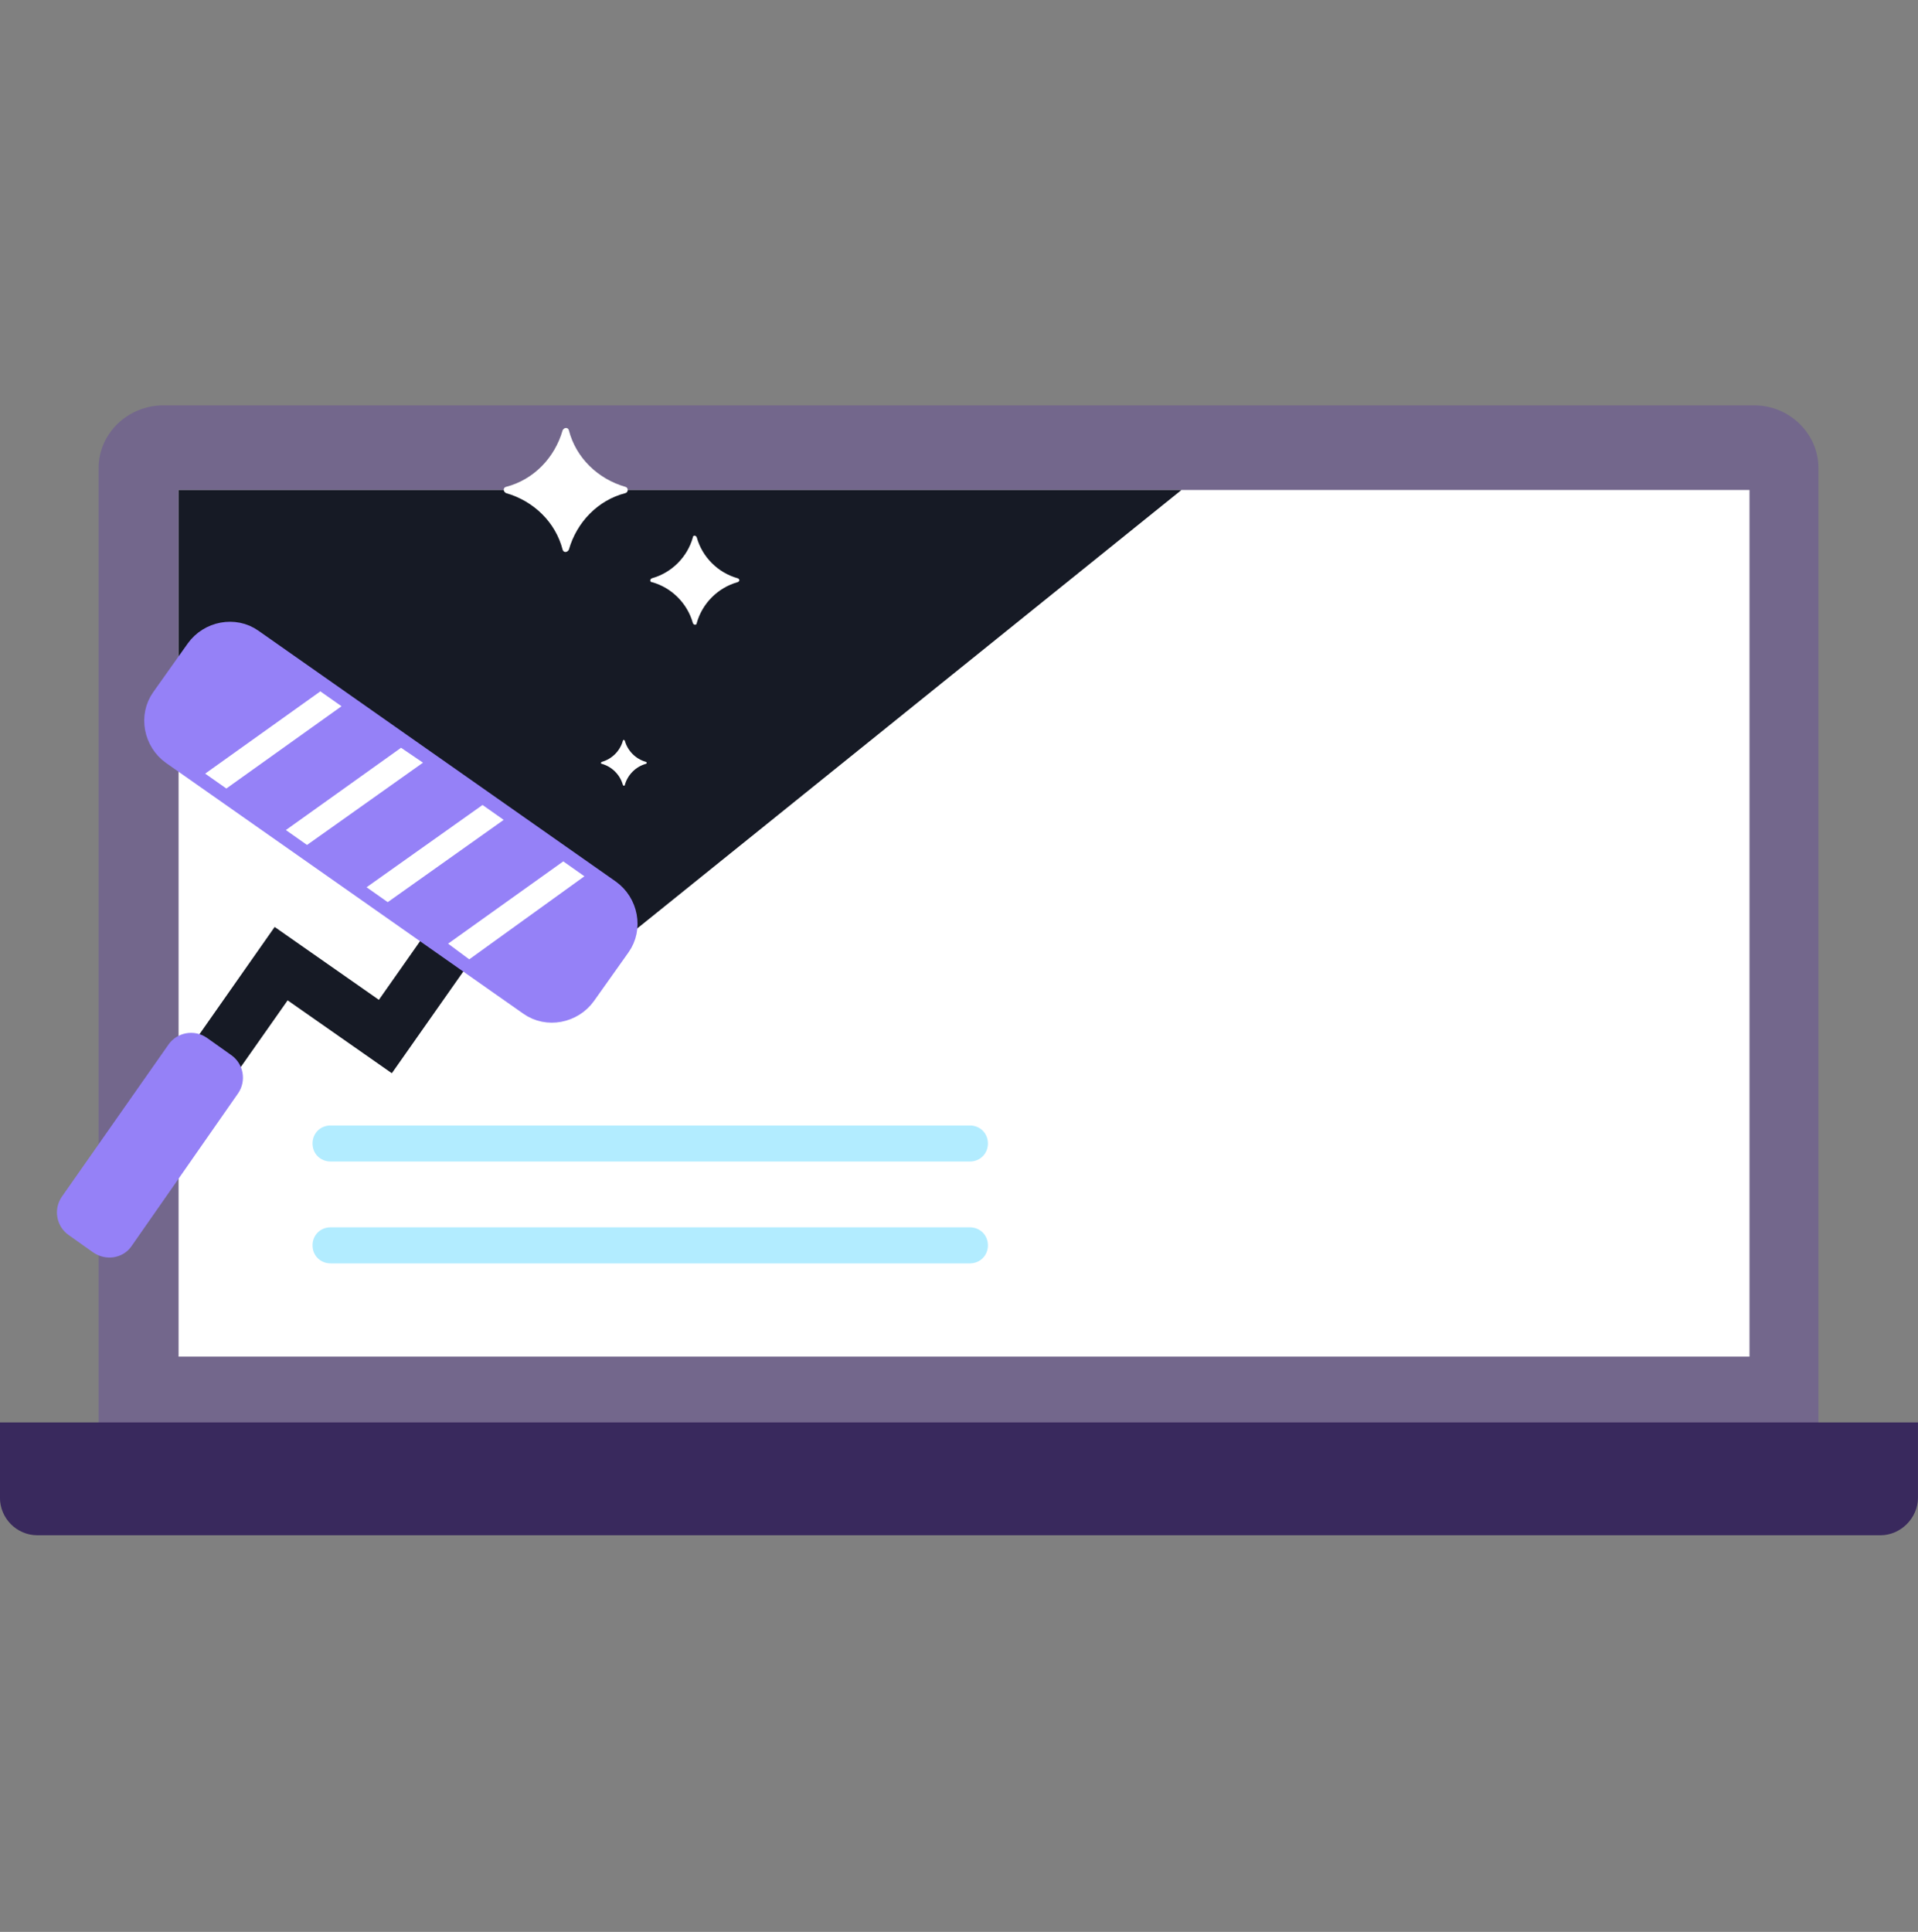 <?xml version="1.0" encoding="UTF-8"?> <svg xmlns="http://www.w3.org/2000/svg" width="140" height="141" viewBox="0 0 140 141" fill="none"><rect x="0" y="0" width="140" height="141" fill="#808080" stroke="none"/><g clip-path="url(#clip0_2302_33249)"><path d="M132.732 34.16V109.48H7.199V34.16C7.199 31.644 9.315 29.585 11.946 29.585H128.042C130.616 29.585 132.732 31.644 132.732 34.16Z" fill="#73678C"></path><path d="M137.253 112.053H2.741C1.197 112.053 -0.004 110.795 -0.004 109.308V103.817H139.998V109.308C139.998 110.795 138.74 112.053 137.253 112.053Z" fill="#39295D"></path><path d="M127.701 35.762H13.035V99.014H127.701V35.762Z" fill="white"></path><path d="M70.795 92.208H24.128C23.384 92.208 22.812 91.636 22.812 90.892C22.812 90.149 23.384 89.577 24.128 89.577H70.795C71.538 89.577 72.11 90.149 72.11 90.892C72.11 91.636 71.538 92.208 70.795 92.208Z" fill="#B2ECFF"></path><path d="M70.795 84.773H24.128C23.384 84.773 22.812 84.201 22.812 83.458C22.812 82.715 23.384 82.143 24.128 82.143H70.795C71.538 82.143 72.11 82.715 72.11 83.458C72.11 84.201 71.538 84.773 70.795 84.773Z" fill="#B2ECFF"></path><path d="M86.239 35.762L45.062 68.932L13.55 51.089L13.035 50.402V35.762H86.239Z" fill="#161A25"></path><path d="M14.803 80.084L13.316 78.997L20.294 69.046L27.9 74.365L33.161 66.873L34.706 67.903L28.357 76.939L20.751 71.62L14.803 80.084Z" fill="#161A25" stroke="#161A25" stroke-width="2" stroke-miterlimit="10"></path><path d="M45.06 68.932L42.543 72.478C41.686 73.679 39.97 74.022 38.769 73.164L12.69 54.863C11.489 54.005 11.146 52.289 12.004 51.089L14.52 47.543C15.378 46.342 17.094 45.999 18.295 46.856L44.373 65.157C45.575 66.015 45.918 67.731 45.06 68.932Z" fill="#9581F7" stroke="#9581F7" stroke-width="2" stroke-miterlimit="10"></path><path d="M24.928 51.546L16.521 57.551L14.977 56.464L23.384 50.459L24.928 51.546Z" fill="white"></path><path d="M30.875 55.664L22.411 61.669L20.867 60.582L29.274 54.577L30.875 55.664Z" fill="white"></path><path d="M36.766 59.839L28.302 65.844L26.758 64.757L35.222 58.752L36.766 59.839Z" fill="white"></path><path d="M42.658 63.956L34.251 70.018L32.707 68.874L41.114 62.869L42.658 63.956Z" fill="white"></path><path d="M6.799 91.408L5.026 90.15C4.111 89.521 3.882 88.262 4.511 87.347L12.289 76.252C12.918 75.337 14.176 75.109 15.091 75.738L16.864 76.996C17.779 77.625 18.008 78.883 17.379 79.798L9.601 90.95C8.972 91.865 7.714 92.037 6.799 91.408Z" fill="#9581F7"></path><path d="M53.838 42.203C52.406 41.803 51.26 40.657 50.859 39.225C50.802 39.053 50.573 39.053 50.573 39.225C50.172 40.657 49.026 41.803 47.594 42.203C47.422 42.261 47.422 42.49 47.594 42.49C49.026 42.891 50.172 44.037 50.573 45.469C50.63 45.641 50.859 45.641 50.859 45.469C51.26 44.037 52.406 42.891 53.838 42.49C54.01 42.433 54.01 42.261 53.838 42.203Z" fill="white"></path><path d="M47.142 55.603C46.406 55.397 45.818 54.808 45.611 54.072C45.582 53.984 45.464 53.984 45.464 54.072C45.258 54.808 44.669 55.397 43.933 55.603C43.845 55.632 43.845 55.75 43.933 55.75C44.669 55.956 45.258 56.545 45.464 57.281C45.494 57.369 45.611 57.369 45.611 57.281C45.818 56.545 46.406 55.956 47.142 55.75C47.23 55.721 47.23 55.632 47.142 55.603Z" fill="white"></path><path d="M45.649 35.532C43.644 34.959 42.04 33.412 41.524 31.407C41.467 31.178 41.181 31.178 41.066 31.407C40.493 33.412 38.946 35.016 36.941 35.532C36.712 35.589 36.712 35.876 36.941 35.99C38.946 36.563 40.55 38.11 41.066 40.115C41.123 40.344 41.41 40.344 41.524 40.115C42.097 38.11 43.644 36.506 45.649 35.99C45.878 35.933 45.878 35.589 45.649 35.532Z" fill="white"></path></g><defs><clipPath id="clip0_2302_33249"><rect width="140" height="140" fill="white" transform="translate(0 0.819)"></rect></clipPath></defs></svg> 